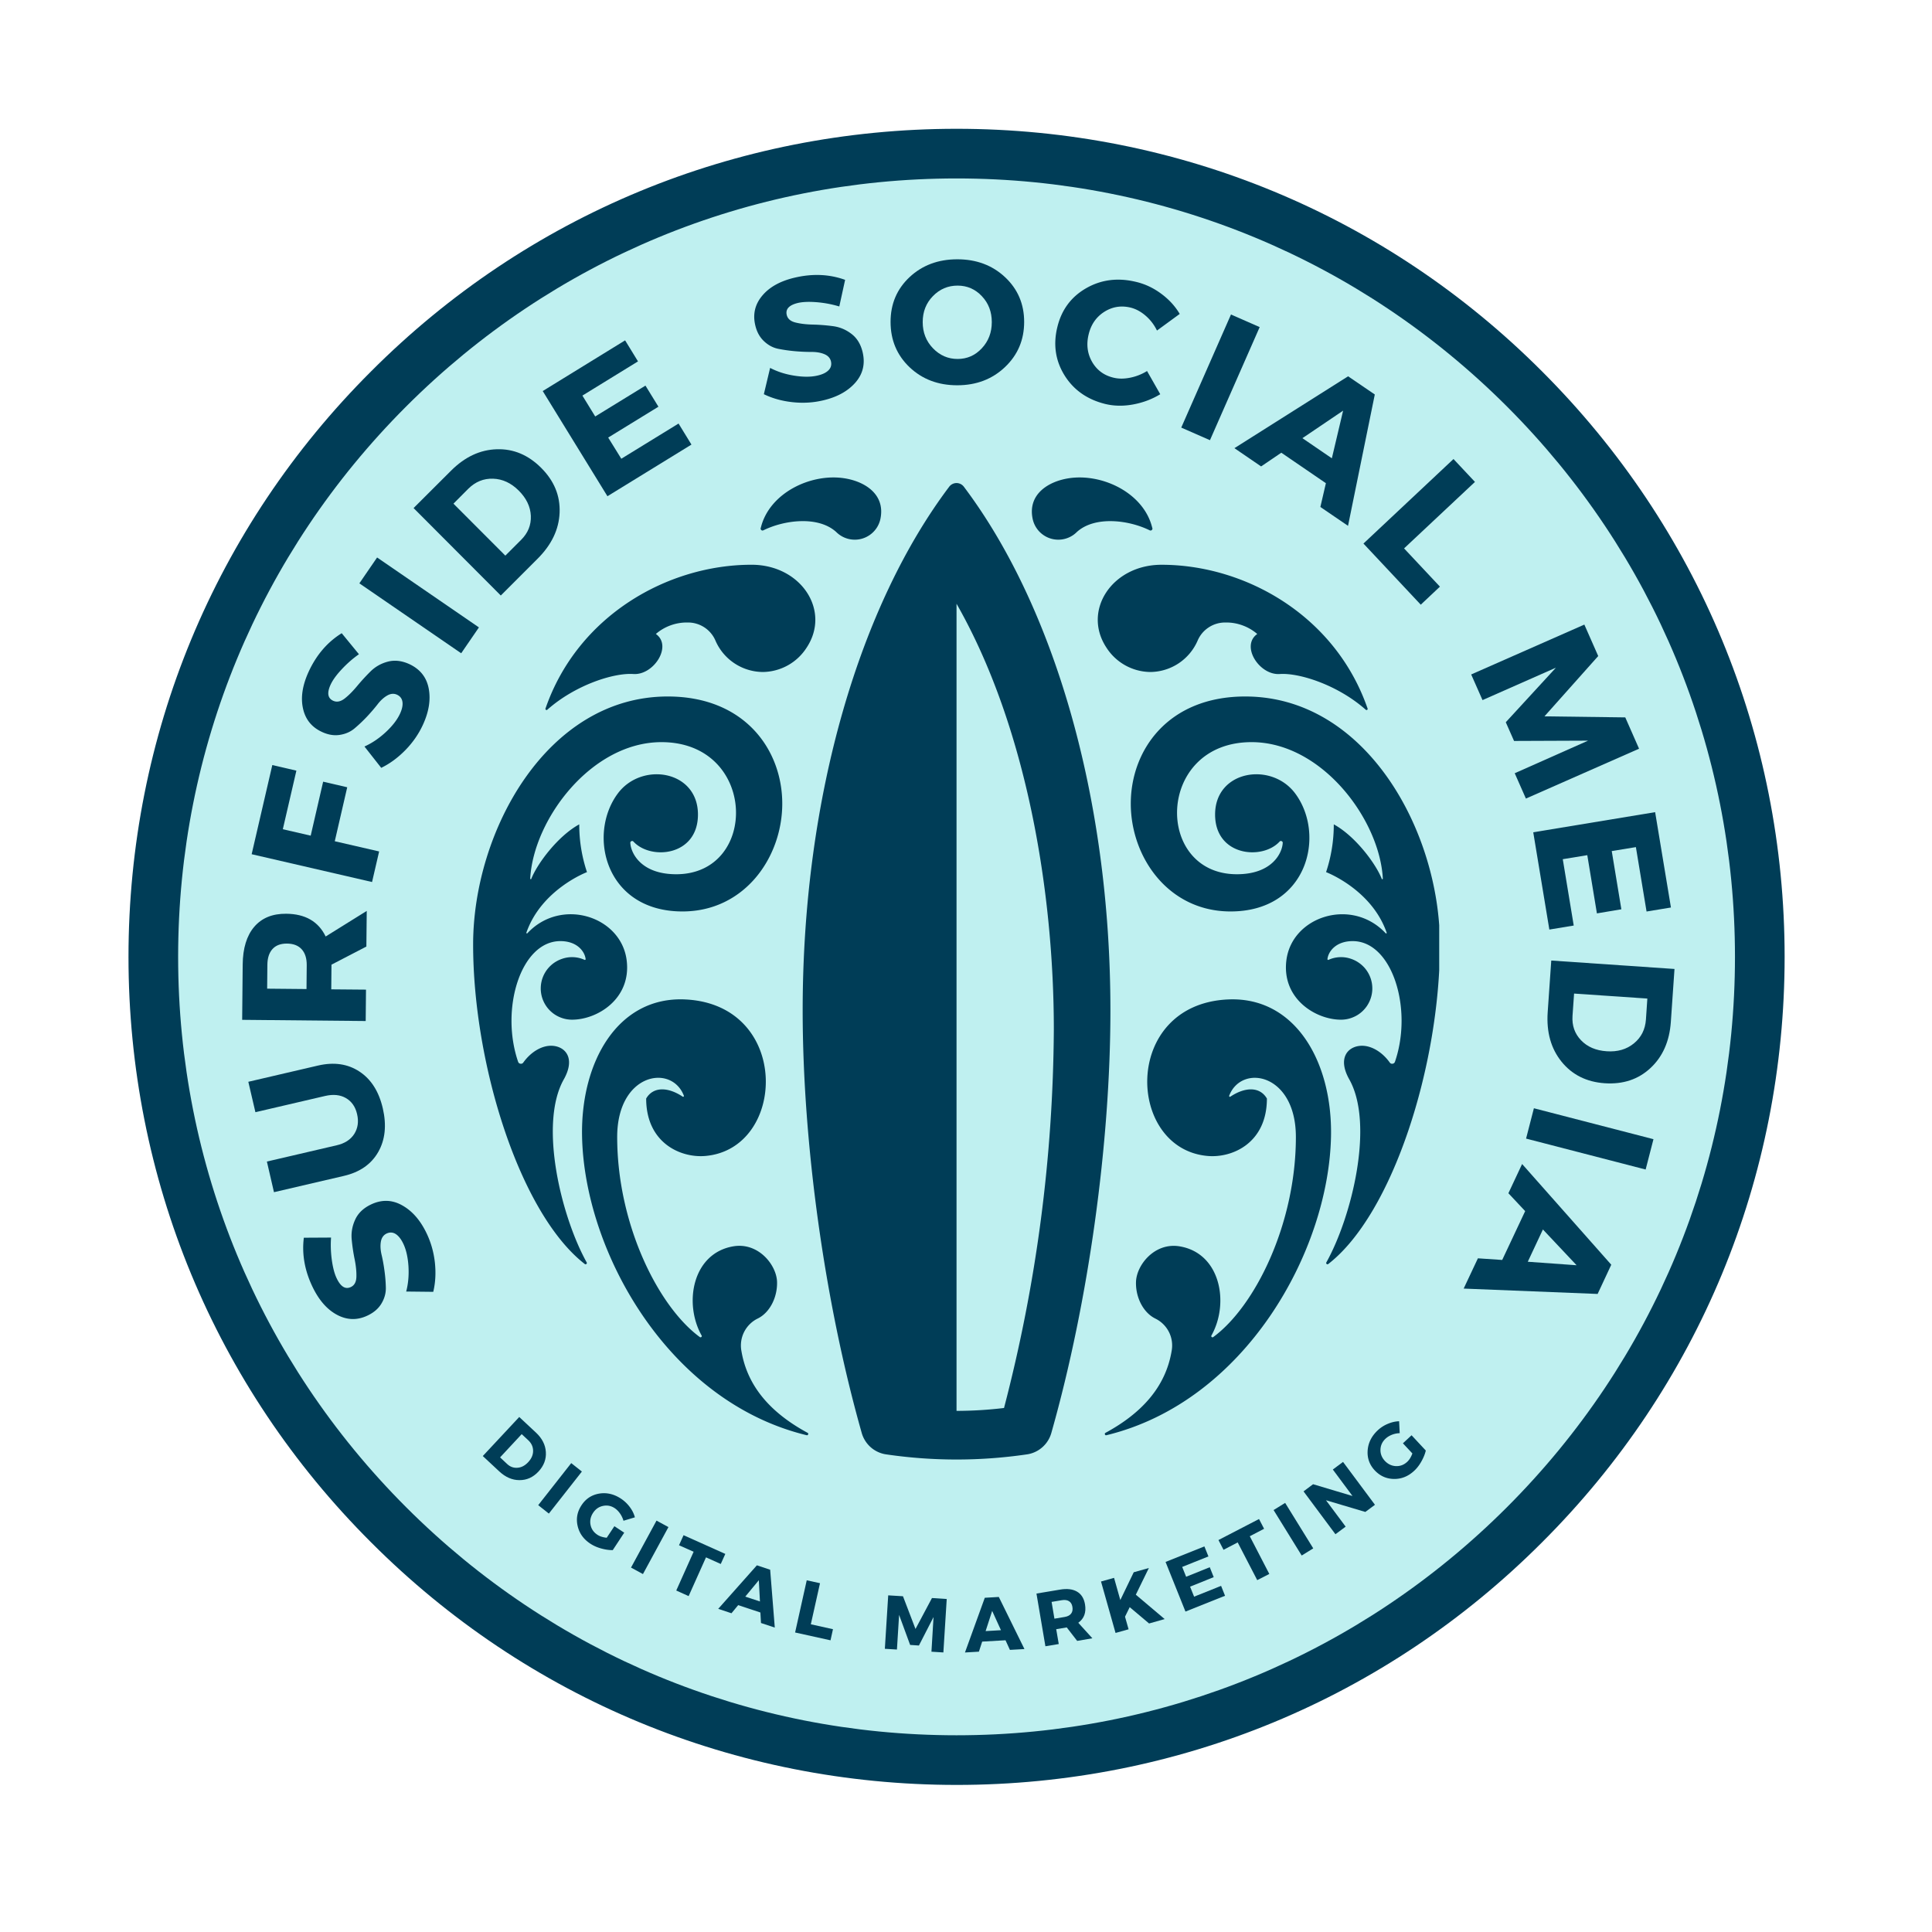 <?xml version="1.0" encoding="UTF-8"?>
<svg data-bbox="53.87 53.996 694.341 694.34" height="810" viewBox="0 0 810 810" width="810" xmlns="http://www.w3.org/2000/svg" data-type="color">
    <g>
        <defs>
            <clipPath id="d22bc645-29d3-449e-b392-c22f012864ca">
                <path d="M61.344 61.473h679.39v679.39H61.344Zm0 0"/>
            </clipPath>
            <clipPath id="3e37a8c6-0d16-4f00-8991-0f0d06e7aed7">
                <path d="M401.04 61.473c-187.61 0-339.696 152.086-339.696 339.695 0 187.61 152.086 339.695 339.695 339.695 187.61 0 339.695-152.086 339.695-339.695 0-187.61-152.086-339.695-339.695-339.695Zm0 0"/>
            </clipPath>
            <clipPath id="4df7198f-f107-452b-8ca4-432fd67edb02">
                <path d="M53.871 53.996h694.34v694.34H53.87Zm0 0"/>
            </clipPath>
            <clipPath id="593f3db6-64d9-4b52-8e32-64528d2cae78">
                <path d="M401.04 748.336c-92.688 0-179.966-36.074-245.466-101.703-65.629-65.5-101.703-152.778-101.703-245.465 0-92.691 36.074-179.965 101.703-245.465C221.074 90.07 308.352 53.996 401.04 53.996c92.691 0 179.965 36.074 245.465 101.707 65.633 65.633 101.707 152.774 101.707 245.465 0 92.687-36.074 179.965-101.707 245.465-65.5 65.629-152.774 101.703-245.465 101.703Zm0-673.524c-87.142 0-169.145 33.997-230.75 95.602-61.61 61.61-95.606 143.61-95.606 230.754 0 87.14 33.996 169.14 95.605 230.75 61.606 61.61 143.61 95.605 230.75 95.605 87.14 0 169.145-33.996 230.75-95.605 61.61-61.61 95.606-143.61 95.606-230.75 0-87.145-33.997-169.145-95.606-230.754-61.605-61.605-143.61-95.601-230.75-95.601Zm0 0"/>
            </clipPath>
            <clipPath id="2f9aa465-6352-4a83-ab72-c42da2e34749">
                <path d="M198.355 200.145h405.043V602H198.355Zm0 0"/>
            </clipPath>
        </defs>
        <g clip-path="url(#d22bc645-29d3-449e-b392-c22f012864ca)">
            <g clip-path="url(#3e37a8c6-0d16-4f00-8991-0f0d06e7aed7)">
                <path d="M61.344 61.473h679.39v679.39H61.344Zm0 0" fill="#bff0f0" data-color="1"/>
            </g>
        </g>
        <g clip-path="url(#4df7198f-f107-452b-8ca4-432fd67edb02)">
            <g clip-path="url(#593f3db6-64d9-4b52-8e32-64528d2cae78)">
                <path d="M53.871 53.996h694.34v694.34H53.87Zm0 0" fill="#003d57" data-color="2"/>
            </g>
        </g>
        <path d="m217.695 594.078 7.032 6.563c2.562 2.398 3.937 5.109 4.125 8.125.203 3.015-.829 5.754-3.094 8.191-2.25 2.414-4.906 3.61-7.969 3.594-3.047 0-5.875-1.235-8.5-3.688l-6.875-6.41Zm1.032 7.188-9.063 9.75 2.969 2.785c1.265 1.187 2.726 1.703 4.375 1.562 1.64-.125 3.133-.922 4.469-2.375 1.351-1.441 2.03-3.004 2.03-4.691 0-1.703-.671-3.188-2-4.438Zm0 0" fill="#003d57" data-color="2"/>
        <path d="m230.113 634.578-4.468-3.531 13.843-17.629 4.469 3.535Zm0 0" fill="#003d57" data-color="2"/>
        <path d="m257.586 639.863 4.125 2.719-4.813 7.313c-1.5.015-3.117-.211-4.843-.688-1.735-.484-3.243-1.148-4.532-2-2.859-1.875-4.64-4.36-5.343-7.437-.711-3.079-.172-5.977 1.625-8.688 1.765-2.703 4.226-4.328 7.375-4.875 3.164-.539 6.226.172 9.187 2.125a14.79 14.79 0 0 1 3.656 3.469c1.04 1.375 1.758 2.828 2.157 4.344l-4.782 1.437a10.222 10.222 0 0 0-1.406-2.969c-.648-.953-1.406-1.726-2.281-2.312-1.524-1-3.156-1.313-4.906-.938-1.735.36-3.118 1.328-4.157 2.907-1.046 1.585-1.398 3.265-1.062 5.03.351 1.75 1.312 3.134 2.875 4.157.976.664 2.281 1.078 3.906 1.25Zm0 0" fill="#003d57" data-color="2"/>
        <path d="m269.559 659.934-5-2.72 10.687-19.69 5 2.718Zm0 0" fill="#003d57" data-color="2"/>
        <path d="m302.18 655.707-6.188-2.781-7.281 16.25-5.188-2.344 7.282-16.25-6.125-2.723 1.906-4.218 17.504 7.847Zm0 0" fill="#003d57" data-color="2"/>
        <path d="m318.8 676.05-9.312-3.093-2.812 3.406-5.563-1.843 16.219-18.254 5.563 1.843 1.937 24.254-5.781-1.906Zm-.187-4.624-.468-8.91-5.688 6.875Zm0 0" fill="#003d57" data-color="2"/>
        <path d="m339.945 680.988 9.282 2.063-1.032 4.656-14.843-3.281 4.875-21.88 5.562 1.22Zm0 0" fill="#003d57" data-color="2"/>
        <path d="m395.516 692.797-5-.313.875-14.53-6.125 11.937-3.688-.25-4.625-12.594-.906 14.531-5.067-.312 1.407-22.407 6.191.375 5.25 13.72 6.906-12.97 6.188.407Zm0 0" fill="#003d57" data-color="2"/>
        <path d="m421.566 687.688-9.78.562-1.376 4.219-5.844.343 8.313-22.937 5.875-.344 10.75 21.844-6.094.344Zm-1.906-4.22-3.687-8.093-2.75 8.469Zm0 0" fill="#003d57" data-color="2"/>
        <path d="m451.61 687.953-4.376-5.656-.125.031-4.285.719 1.063 6.223-5.594.937-3.75-22.098 9.875-1.656c2.941-.5 5.316-.219 7.129.844 1.812 1.062 2.922 2.836 3.344 5.312.578 3.399-.36 5.985-2.813 7.75l5.906 6.5Zm-9.536-9.312 4.285-.72c1.227-.202 2.125-.663 2.688-1.374.578-.727.765-1.688.562-2.875-.187-1.125-.671-1.914-1.437-2.375-.774-.477-1.774-.61-3.004-.406l-4.281.718Zm0 0" fill="#003d57" data-color="2"/>
        <path d="m481.762 680.652-8.125-6.843-1.969 4 1.5 5.28-5.469 1.532-6.094-21.566 5.47-1.532 2.624 9.313 5.625-11.656 6.344-1.782-5.469 11.188 12.094 10.223Zm0 0" fill="#003d57" data-color="2"/>
        <path d="m506.637 652.535-11 4.406 1.656 4.125 9.906-4 1.656 4.157-9.906 4 1.688 4.187 11.312-4.531 1.656 4.156-16.593 6.625-8.344-20.812 16.281-6.504Zm0 0" fill="#003d57" data-color="2"/>
        <path d="m529.977 640.95-6 3.124 8.187 15.813-5.062 2.593-8.192-15.812-5.937 3.094-2.125-4.094 17.004-8.813Zm0 0" fill="#003d57" data-color="2"/>
        <path d="m550.586 649.16-4.844 3-11.785-19.062 4.848-3Zm0 0" fill="#003d57" data-color="2"/>
        <path d="m576.457 630.89-4.035 3-16.5-4.906 8.25 11.063-4.281 3.187-13.375-17.968 4-3 16.53 4.937-8.25-11.098 4.282-3.187Zm0 0" fill="#003d57" data-color="2"/>
        <path d="m588.18 605.113 3.625-3.375 5.968 6.407c-.336 1.46-.953 2.984-1.843 4.562-.875 1.563-1.875 2.867-3 3.906-2.5 2.34-5.336 3.489-8.5 3.442-3.145-.04-5.832-1.235-8.067-3.598-2.203-2.375-3.195-5.156-2.968-8.344.234-3.203 1.64-6.015 4.218-8.437a13.976 13.976 0 0 1 4.219-2.719c1.61-.687 3.191-1.047 4.754-1.094l.25 5a9.642 9.642 0 0 0-3.254.657c-1.062.421-1.969.984-2.719 1.687-1.328 1.25-2.031 2.766-2.093 4.531-.063 1.774.554 3.36 1.843 4.75 1.313 1.375 2.86 2.11 4.66 2.188 1.79.062 3.36-.54 4.72-1.813.874-.812 1.593-1.976 2.155-3.5Zm0 0" fill="#003d57" data-color="2"/>
        <path d="M131.172 539.824c-3.395-6.953-4.66-13.922-3.785-20.906l11.41-.063c-.227 3.125-.11 6.313.344 9.563.46 3.234 1.156 5.797 2.093 7.687 1.672 3.415 3.641 4.57 5.907 3.47 1.46-.704 2.218-2.126 2.28-4.25.063-2.126-.171-4.548-.718-7.282a78.288 78.288 0 0 1-1.25-8.375c-.266-2.852.211-5.61 1.438-8.285 1.21-2.688 3.367-4.79 6.468-6.313 4.485-2.187 8.828-2.132 13.036.157 4.21 2.273 7.64 6.093 10.28 11.472 1.9 3.86 3.11 7.992 3.626 12.406.5 4.422.281 8.586-.656 12.5l-11.344-.125c.875-3.328 1.187-6.914.937-10.75-.265-3.828-1.008-6.976-2.218-9.437-.938-1.914-2.004-3.234-3.192-3.969-1.203-.726-2.476-.765-3.812-.125-1.29.649-2.07 1.797-2.344 3.438-.266 1.625-.164 3.453.312 5.468.485 2.024.891 4.274 1.22 6.75a59.83 59.83 0 0 1 .562 7.032c.047 2.25-.547 4.422-1.782 6.531-1.226 2.105-3.125 3.785-5.687 5.035-4.266 2.102-8.508 2.078-12.719-.062-4.203-2.149-7.672-6.004-10.406-11.567Zm0 0" fill="#003d57" data-color="2"/>
        <path d="m104.11 453.543 29.253-6.813c6.688-1.539 12.473-.695 17.348 2.532 4.875 3.21 8.14 8.343 9.781 15.406 1.649 7.11 1 13.219-1.937 18.348-2.938 5.125-7.75 8.46-14.438 10l-29.254 6.812-2.968-12.844 29.253-6.816c3.375-.766 5.836-2.352 7.375-4.75 1.524-2.414 1.922-5.188 1.188-8.313-.703-3.078-2.258-5.32-4.656-6.718-2.39-1.39-5.301-1.696-8.723-.907l-29.25 6.813Zm0 0" fill="#003d57" data-color="2"/>
        <path d="m153.602 396.848-14.63 7.593v.344l-.093 10 14.566.125-.125 13.16-51.789-.5.219-23.16c.063-6.851 1.68-12.133 4.844-15.848 3.176-3.703 7.644-5.53 13.41-5.468 7.984.062 13.492 3.242 16.531 9.535l17.223-10.723Zm-25.098 17.812.094-10c.023-2.851-.672-5.07-2.094-6.656-1.414-1.578-3.477-2.383-6.188-2.406-2.664-.016-4.695.75-6.093 2.312-1.391 1.547-2.102 3.742-2.125 6.594l-.094 10Zm0 0" fill="#003d57" data-color="2"/>
        <path d="m124.262 323.098-5.688 24.562 11.688 2.692 5.218-22.63 10.094 2.344-5.219 22.63 18.598 4.28-2.969 12.813-50.476-11.656 8.66-37.38Zm0 0" fill="#003d57" data-color="2"/>
        <path d="M129.422 281.574c3.25-7.02 7.867-12.387 13.844-16.097l7.222 8.812c-2.562 1.797-4.953 3.89-7.191 6.285-2.227 2.375-3.79 4.531-4.688 6.469-1.578 3.437-1.226 5.687 1.063 6.75 1.484.687 3.062.398 4.754-.875 1.672-1.29 3.398-3.008 5.187-5.156a87.011 87.011 0 0 1 5.719-6.25c2.047-2.02 4.492-3.395 7.344-4.13 2.836-.726 5.82-.374 8.969 1.063 4.5 2.114 7.195 5.52 8.093 10.223.895 4.687.078 9.766-2.437 15.219-1.797 3.898-4.25 7.437-7.375 10.625-3.11 3.175-6.469 5.644-10.094 7.41l-7.031-8.942c3.148-1.414 6.125-3.421 8.937-6.03 2.797-2.602 4.766-5.157 5.938-7.657.89-1.914 1.25-3.57 1.062-4.969-.187-1.414-.953-2.437-2.281-3.062-1.312-.602-2.687-.485-4.125.343-1.453.836-2.812 2.079-4.062 3.72-1.266 1.624-2.758 3.359-4.47 5.187a64.118 64.118 0 0 1-5.155 4.875c-1.704 1.437-3.766 2.343-6.192 2.718-2.414.375-4.914-.039-7.5-1.25-4.312-2-6.953-5.296-7.937-9.906-1-4.601-.196-9.726 2.406-15.375Zm0 0" fill="#003d57" data-color="2"/>
        <path d="m200.793 263.043-7.438 10.844-42.69-29.317 7.437-10.843Zm0 0" fill="#003d57" data-color="2"/>
        <path d="m173.395 213.008 15.753-15.719c5.774-5.75 12.149-8.726 19.125-8.937 7.004-.23 13.223 2.39 18.66 7.843 5.391 5.399 7.954 11.625 7.688 18.688-.273 7.062-3.367 13.535-9.281 19.41l-15.38 15.375Zm16.722-1.844 21.75 21.785 6.66-6.656c2.852-2.856 4.196-6.2 4.032-10.035-.172-3.828-1.86-7.352-5.063-10.563-3.215-3.203-6.8-4.875-10.754-5-3.953-.14-7.422 1.266-10.406 4.22Zm0 0" fill="#003d57" data-color="2"/>
        <path d="m267.484 151.512-23.312 14.343 5.375 8.75 21.062-12.937 5.442 8.844-21.067 12.941 5.5 8.875 24.004-14.754 5.407 8.817-35.223 21.656-27.129-44.098 34.535-21.254Zm0 0" fill="#003d57" data-color="2"/>
        <path d="M333.098 116.426c7.539-1.79 14.609-1.485 21.218.906l-2.437 11.156a45.612 45.612 0 0 0-9.406-1.781c-3.25-.266-5.907-.164-7.97.313-3.687.898-5.241 2.578-4.655 5.03.375 1.587 1.578 2.641 3.625 3.157 2.062.523 4.476.813 7.25.875 2.789.063 5.601.281 8.437.656 2.852.36 5.445 1.43 7.781 3.219 2.352 1.773 3.922 4.336 4.72 7.691 1.14 4.86.14 9.094-3 12.72-3.15 3.609-7.641 6.093-13.47 7.468-4.171 1-8.468 1.266-12.906.781-4.426-.476-8.433-1.594-12.035-3.344l2.625-11.03c3.063 1.609 6.488 2.702 10.285 3.28 3.79.586 7.016.555 9.688-.093 2.062-.477 3.578-1.227 4.562-2.25.977-1.016 1.297-2.25.969-3.688-.336-1.39-1.274-2.406-2.813-3.031-1.523-.625-3.328-.922-5.406-.906a82.11 82.11 0 0 1-6.875-.313 66.527 66.527 0 0 1-7.004-1c-2.172-.437-4.148-1.488-5.937-3.16-1.813-1.687-3.04-3.914-3.688-6.687-1.101-4.625-.14-8.75 2.875-12.375 3-3.625 7.516-6.157 13.567-7.594Zm0 0" fill="#003d57" data-color="2"/>
        <path d="M401.348 108.71c8.015 0 14.695 2.5 20.03 7.5 5.333 5 8.005 11.25 8.005 18.75 0 7.548-2.68 13.864-8.035 18.942-5.36 5.086-12.032 7.625-20.032 7.625-7.984 0-14.64-2.515-19.972-7.562-5.313-5.063-7.969-11.395-7.969-19.004 0-7.54 2.656-13.797 7.969-18.781 5.332-4.977 12.004-7.47 20.004-7.47Zm.125 11.032c-4.047 0-7.493 1.469-10.344 4.406-2.86 2.922-4.281 6.555-4.281 10.907 0 4.336 1.437 7.992 4.312 10.972 2.89 2.985 6.328 4.47 10.313 4.47 4 0 7.382-1.485 10.156-4.47 2.789-2.98 4.187-6.636 4.187-10.972 0-4.352-1.398-7.985-4.187-10.907-2.774-2.937-6.156-4.406-10.156-4.406Zm0 0" fill="#003d57" data-color="2"/>
        <path d="M476.406 118.207c3.75.898 7.239 2.555 10.473 4.969 3.25 2.398 5.82 5.215 7.719 8.441l-9.532 6.969c-1.171-2.414-2.746-4.477-4.722-6.188-1.985-1.726-4.094-2.875-6.344-3.437-3.984-.953-7.656-.36-11.031 1.781-3.36 2.149-5.531 5.274-6.531 9.375-1.047 4.211-.579 8.063 1.406 11.563 2 3.484 4.984 5.703 8.969 6.656 2.101.523 4.414.531 6.937.031a21.46 21.46 0 0 0 7.156-2.812l5.535 9.722c-3.402 2.078-7.175 3.508-11.316 4.282-4.125.765-8.031.703-11.719-.188-7.562-1.86-13.265-5.86-17.097-12.004-3.813-6.164-4.813-12.922-3-20.281 1.765-7.25 5.816-12.676 12.128-16.285 6.313-3.602 13.297-4.469 20.97-2.594Zm0 0" fill="#003d57" data-color="2"/>
        <path d="m507.281 184.55-12.035-5.28 20.848-47.41 12.031 5.28Zm0 0" fill="#003d57" data-color="2"/>
        <path d="m555.887 202.582-18.688-12.781-8.472 5.75-11.188-7.656 47.66-30.13 11.192 7.626-11.223 55.07-11.594-7.91Zm2.5-10.437 4.718-19.973-17.062 11.535Zm0 0" fill="#003d57" data-color="2"/>
        <path d="m588.66 229.922 15.035 16.031-8.035 7.567-24.031-25.63 37.754-35.44 9 9.593Zm0 0" fill="#003d57" data-color="2"/>
        <path d="m639.742 334.805-4.687-10.625 30.754-13.657-31.036.125-3.468-7.847 21.03-22.875-30.78 13.594-4.754-10.75 47.445-20.91 5.813 13.19-22.536 25.282 33.88.438 5.78 13.128Zm0 0" fill="#003d57" data-color="2"/>
        <path d="m690.328 382.16-4.473-27.004-10.125 1.656 4.032 24.41-10.25 1.72-4.032-24.41-10.28 1.687 4.593 27.816-10.223 1.688-6.75-40.786 51.102-8.437 6.625 39.973Zm0 0" fill="#003d57" data-color="2"/>
        <path d="m702.04 406.246-1.532 22.192c-.563 8.125-3.406 14.57-8.535 19.343-5.11 4.766-11.5 6.89-19.188 6.375-7.61-.523-13.64-3.531-18.097-9.031-4.438-5.5-6.375-12.406-5.813-20.719l1.5-21.691Zm-11.38 12.406-30.719-2.093-.656 9.378c-.273 4.016.914 7.415 3.563 10.188 2.664 2.79 6.257 4.328 10.78 4.625 4.54.313 8.345-.797 11.407-3.313 3.063-2.5 4.735-5.835 5.031-10Zm0 0" fill="#003d57" data-color="2"/>
        <path d="m639.813 477.36 3.28-12.72 50.13 12.97-3.282 12.718Zm0 0" fill="#003d57" data-color="2"/>
        <path d="m629.805 528.242 9.629-20.472-7.032-7.5 5.75-12.25 37.38 42.222-5.72 12.25-56.164-2.25 5.97-12.687Zm10.722.75 20.47 1.469-14.126-15Zm0 0" fill="#003d57" data-color="2"/>
        <g clip-path="url(#2f9aa465-6352-4a83-ab72-c42da2e34749)">
            <path fill-rule="evenodd" d="M236.375 452.54c4.953-8.83.727-13.626-4.566-14.071-4.375-.367-9.149 2.445-12.391 6.976-.29.414-.68.594-1.18.532-.508-.07-.843-.336-1.015-.813-7.594-22.09 1.086-50.598 17.714-50.598 7.032 0 10.227 4.336 10.594 7.54a.297.297 0 0 1-.148.289.31.31 0 0 1-.328.023 12.442 12.442 0 0 0-4.618-1.117 12.49 12.49 0 0 0-4.703.664 13.243 13.243 0 0 0-4.059 2.18 12.957 12.957 0 0 0-1.679 1.593 13.078 13.078 0 0 0-2.398 3.93c-.282.719-.493 1.46-.641 2.219a12.594 12.594 0 0 0-.242 2.297 12.62 12.62 0 0 0 .164 2.304 12.997 12.997 0 0 0 1.516 4.344 13.71 13.71 0 0 0 1.304 1.906c.492.594 1.031 1.14 1.625 1.64a12.1 12.1 0 0 0 1.883 1.337c.676.39 1.371.719 2.098.984.726.27 1.468.473 2.226.606.766.132 1.531.203 2.305.203 10.68 0 24.914-8.824 22.898-24.895-2.312-18.504-27.46-26.511-41.62-11.351-.094.101-.196.117-.313.047-.117-.07-.149-.164-.11-.29 6.313-18.167 25.403-25.378 25.403-25.378a62.773 62.773 0 0 1-3.242-20.028c-8.915 4.86-17.575 16.41-20.098 22.832-.047.125-.14.18-.274.149-.132-.031-.195-.11-.187-.25 1.36-24.84 25.66-57.196 55.023-57.196 40.192 0 40.942 55.383 6.188 55.383-14.785 0-19.027-8.906-19.238-13.144-.016-.36.148-.602.484-.735.336-.132.617-.062.852.211 7.293 7.895 27.02 6.051 27.02-11.375 0-18.554-23.56-22.258-33.583-8.836-12.875 17.258-5.297 49.48 27.098 49.48 25.925 0 41.754-22.53 41.832-45.058.07-22.535-15.61-45.066-48.004-45.066-50.672 0-81.602 56.55-81.602 103.972 0 50.262 19.61 112.848 46.801 133.957.227.18.453.18.68-.015.219-.188.258-.414.117-.672-10.672-19.195-20.137-57.957-9.586-76.71Zm78.719-215.767c-35.051 0-72.89 21.247-86.387 60.266-.086.234-.023.422.188.563.21.132.406.117.585-.063 11.715-10.367 27.84-15.523 36.06-14.953 8.542.578 16.495-11.793 9.433-16.793a19.724 19.724 0 0 1 6.226-3.633 19.863 19.863 0 0 1 7.11-1.172c1.242-.015 2.46.149 3.656.5 1.187.344 2.305.86 3.344 1.54 1.039.679 1.96 1.5 2.75 2.452.796.954 1.437 2 1.921 3.149a21.66 21.66 0 0 0 3.32 5.351 21.563 21.563 0 0 0 4.716 4.18 21.733 21.733 0 0 0 5.71 2.656c2.032.614 4.11.918 6.235.918a21.869 21.869 0 0 0 5.344-.761 22.154 22.154 0 0 0 5.007-2.032 21.838 21.838 0 0 0 4.36-3.187 21.99 21.99 0 0 0 3.46-4.149c10.372-15.539-2.273-34.832-23.038-34.832Zm38.691-36.285c-14.043-2.062-31.3 6.274-34.808 20.785-.149.329-.11.618.14.883.242.266.531.336.867.211 8.93-4.414 23.079-6.14 30.59.664a10.978 10.978 0 0 0 5.164 2.914c.977.243 1.969.344 2.977.313a10.83 10.83 0 0 0 2.953-.5 11.01 11.01 0 0 0 2.703-1.281 10.81 10.81 0 0 0 2.258-1.961 10.618 10.618 0 0 0 1.648-2.493c.438-.906.743-1.859.914-2.851 1.86-10.004-6.656-15.402-15.406-16.684Zm-42.973 365.758a12.56 12.56 0 0 1-.039-4.047 12.556 12.556 0 0 1 3.64-7.094 12.263 12.263 0 0 1 3.314-2.328c5.054-2.507 8.234-8.922 8.054-15.328-.203-7.113-7.836-16.668-18.297-14.926-17.105 2.852-20.964 23.786-13.316 37.418.11.235.07.438-.133.602-.195.172-.398.18-.617.039-17.445-12.766-34.66-47.332-34.66-83.898 0-26.786 22.8-30.762 27.957-17.309.055.156.015.281-.11.383-.132.101-.265.101-.398.008-6.14-4.086-12.336-4.282-15.297.796 0 18.56 14.36 24.95 24.742 24.083 34.239-2.875 36.153-63.329-8.18-65.618-28.378-1.468-44.058 26.075-43.44 57.368.96 48.34 36.09 111.238 94.14 125.316.305.078.523-.031.64-.328.118-.297.04-.524-.25-.68-14.851-8.062-25.21-18.992-27.742-34.457Zm171.305-284.512a21.4 21.4 0 0 0 6.227-.918 21.585 21.585 0 0 0 5.715-2.656 21.839 21.839 0 0 0 8.03-9.531 12.576 12.576 0 0 1 1.915-3.149 12.466 12.466 0 0 1 2.758-2.445 12.281 12.281 0 0 1 3.343-1.547 12.541 12.541 0 0 1 3.649-.5c2.445-.047 4.82.352 7.117 1.18a19.91 19.91 0 0 1 6.238 3.633c-7.074 5 .883 17.37 9.422 16.785 8.219-.563 24.36 4.594 36.059 14.96.18.173.375.188.586.056.21-.133.273-.32.187-.555-13.504-39.02-51.336-60.266-86.386-60.266-20.766 0-33.399 19.293-23.04 34.832a21.99 21.99 0 0 0 3.461 4.14 22.115 22.115 0 0 0 9.368 5.22c1.757.472 3.539.73 5.351.761Zm-.047-59.367c.344.125.633.063.875-.203.25-.266.29-.562.133-.89-3.492-14.512-20.758-22.848-34.8-20.786-8.743 1.29-17.266 6.68-15.407 16.684.18.992.484 1.945.914 2.851.438.907.985 1.743 1.649 2.5a11.05 11.05 0 0 0 2.265 1.954c.844.554 1.742.976 2.703 1.28.961.305 1.946.47 2.946.5 1.007.032 2-.07 2.976-.312.977-.234 1.906-.61 2.781-1.101a10.736 10.736 0 0 0 2.383-1.813c7.52-6.797 21.668-5.078 30.582-.664Zm40.028 69.64c-32.399 0-48.082 22.532-48.012 45.067.07 22.535 15.91 45.059 41.824 45.059 32.41 0 39.988-32.223 27.098-49.48-10.008-13.423-33.574-9.72-33.574 8.835 0 17.426 19.738 19.27 27.02 11.375.234-.273.515-.343.85-.21.337.132.5.374.485.734-.203 4.238-4.46 13.144-19.23 13.144-34.762 0-33.996-55.383 6.171-55.383 29.38 0 53.672 32.356 55.032 57.196.008.14-.055.226-.188.25-.14.031-.234-.016-.281-.149-2.508-6.422-11.18-17.972-20.098-22.832a62.765 62.765 0 0 1-3.234 20.028s19.09 7.203 25.402 25.379c.047.125.008.226-.11.296-.116.07-.226.047-.312-.054-14.164-15.153-39.308-7.153-41.62 11.351-2.009 16.07 12.226 24.895 22.902 24.895.773 0 1.539-.07 2.304-.203a12.51 12.51 0 0 0 2.227-.606 13.44 13.44 0 0 0 2.094-.976 12.902 12.902 0 0 0 3.508-2.984c.492-.594.93-1.227 1.304-1.907a12.37 12.37 0 0 0 .953-2.102c.258-.726.446-1.476.57-2.242.126-.758.18-1.531.165-2.304a13.322 13.322 0 0 0-.243-2.297c-.148-.758-.359-1.5-.64-2.219a13.236 13.236 0 0 0-2.39-3.93 13.415 13.415 0 0 0-3.61-2.86 13.1 13.1 0 0 0-2.125-.913 12.517 12.517 0 0 0-4.715-.664c-1.61.078-3.148.445-4.625 1.117a.298.298 0 0 1-.32-.023.305.305 0 0 1-.14-.29c.358-3.203 3.554-7.539 10.589-7.539 16.625 0 25.312 28.508 17.71 50.598-.179.477-.515.742-1.015.813-.5.062-.898-.118-1.18-.532-3.242-4.53-8.015-7.336-12.382-6.976-5.305.445-9.535 5.242-4.57 14.07 10.546 18.754 1.093 57.516-9.606 76.711-.14.258-.102.477.125.672.219.187.445.195.68.015 27.199-21.109 46.797-83.695 46.797-133.957 0-47.421-30.926-103.972-81.59-103.972Zm-7.516 127.028c-44.324 2.281-42.418 62.735-8.172 65.617 10.383.868 24.746-5.523 24.746-24.082-2.96-5.078-9.16-4.89-15.3-.797-.133.102-.266.102-.399 0-.133-.101-.172-.234-.11-.39 5.141-13.453 27.958-9.477 27.958 17.308 0 36.567-17.211 71.133-34.668 83.899-.219.14-.422.125-.617-.04-.196-.163-.243-.366-.133-.6 7.656-13.641 3.789-34.567-13.313-37.41-10.465-1.75-18.097 7.804-18.3 14.925-.188 6.406 3 12.812 8.054 15.328a12.57 12.57 0 0 1 5.715 5.57 12.424 12.424 0 0 1 1.242 3.852 12.512 12.512 0 0 1-.047 4.039c-2.535 15.473-12.894 26.394-27.746 34.465-.281.148-.36.375-.242.672.11.297.328.406.633.328 58.058-14.078 93.187-76.969 94.148-125.317.617-31.293-15.062-58.836-43.449-57.367Zm0 0" fill="#003d57" data-color="2"/>
        </g>
        <path fill-rule="evenodd" d="M404.078 204.035a3.894 3.894 0 0 0-.61-.633 3.48 3.48 0 0 0-.734-.476 3.9 3.9 0 0 0-.828-.305 4.118 4.118 0 0 0-.875-.101c-.297 0-.586.039-.875.101a3.9 3.9 0 0 0-.828.305 3.745 3.745 0 0 0-1.351 1.11c-37.223 49.359-61.454 129.28-61.454 219.593 0 55.367 9.114 121.93 24.723 177.012a12.27 12.27 0 0 0 1.469 3.359 12.454 12.454 0 0 0 5.453 4.773c1.125.512 2.297.848 3.523 1.004a202.872 202.872 0 0 0 58.68 0 12.172 12.172 0 0 0 3.524-1.004 12.28 12.28 0 0 0 3.078-1.984 12.288 12.288 0 0 0 2.375-2.789 12.51 12.51 0 0 0 1.468-3.36c15.622-55.081 24.73-121.644 24.73-177.011 0-90.313-24.237-170.234-61.468-219.594Zm16.856 386.27a167.854 167.854 0 0 1-19.903 1.21V253.122c29.59 51.856 40.793 121.527 40.793 178.535-.336 53.754-7.297 106.637-20.883 158.649Zm0 0" fill="#003d57" data-color="2"/>
    </g>
</svg>

